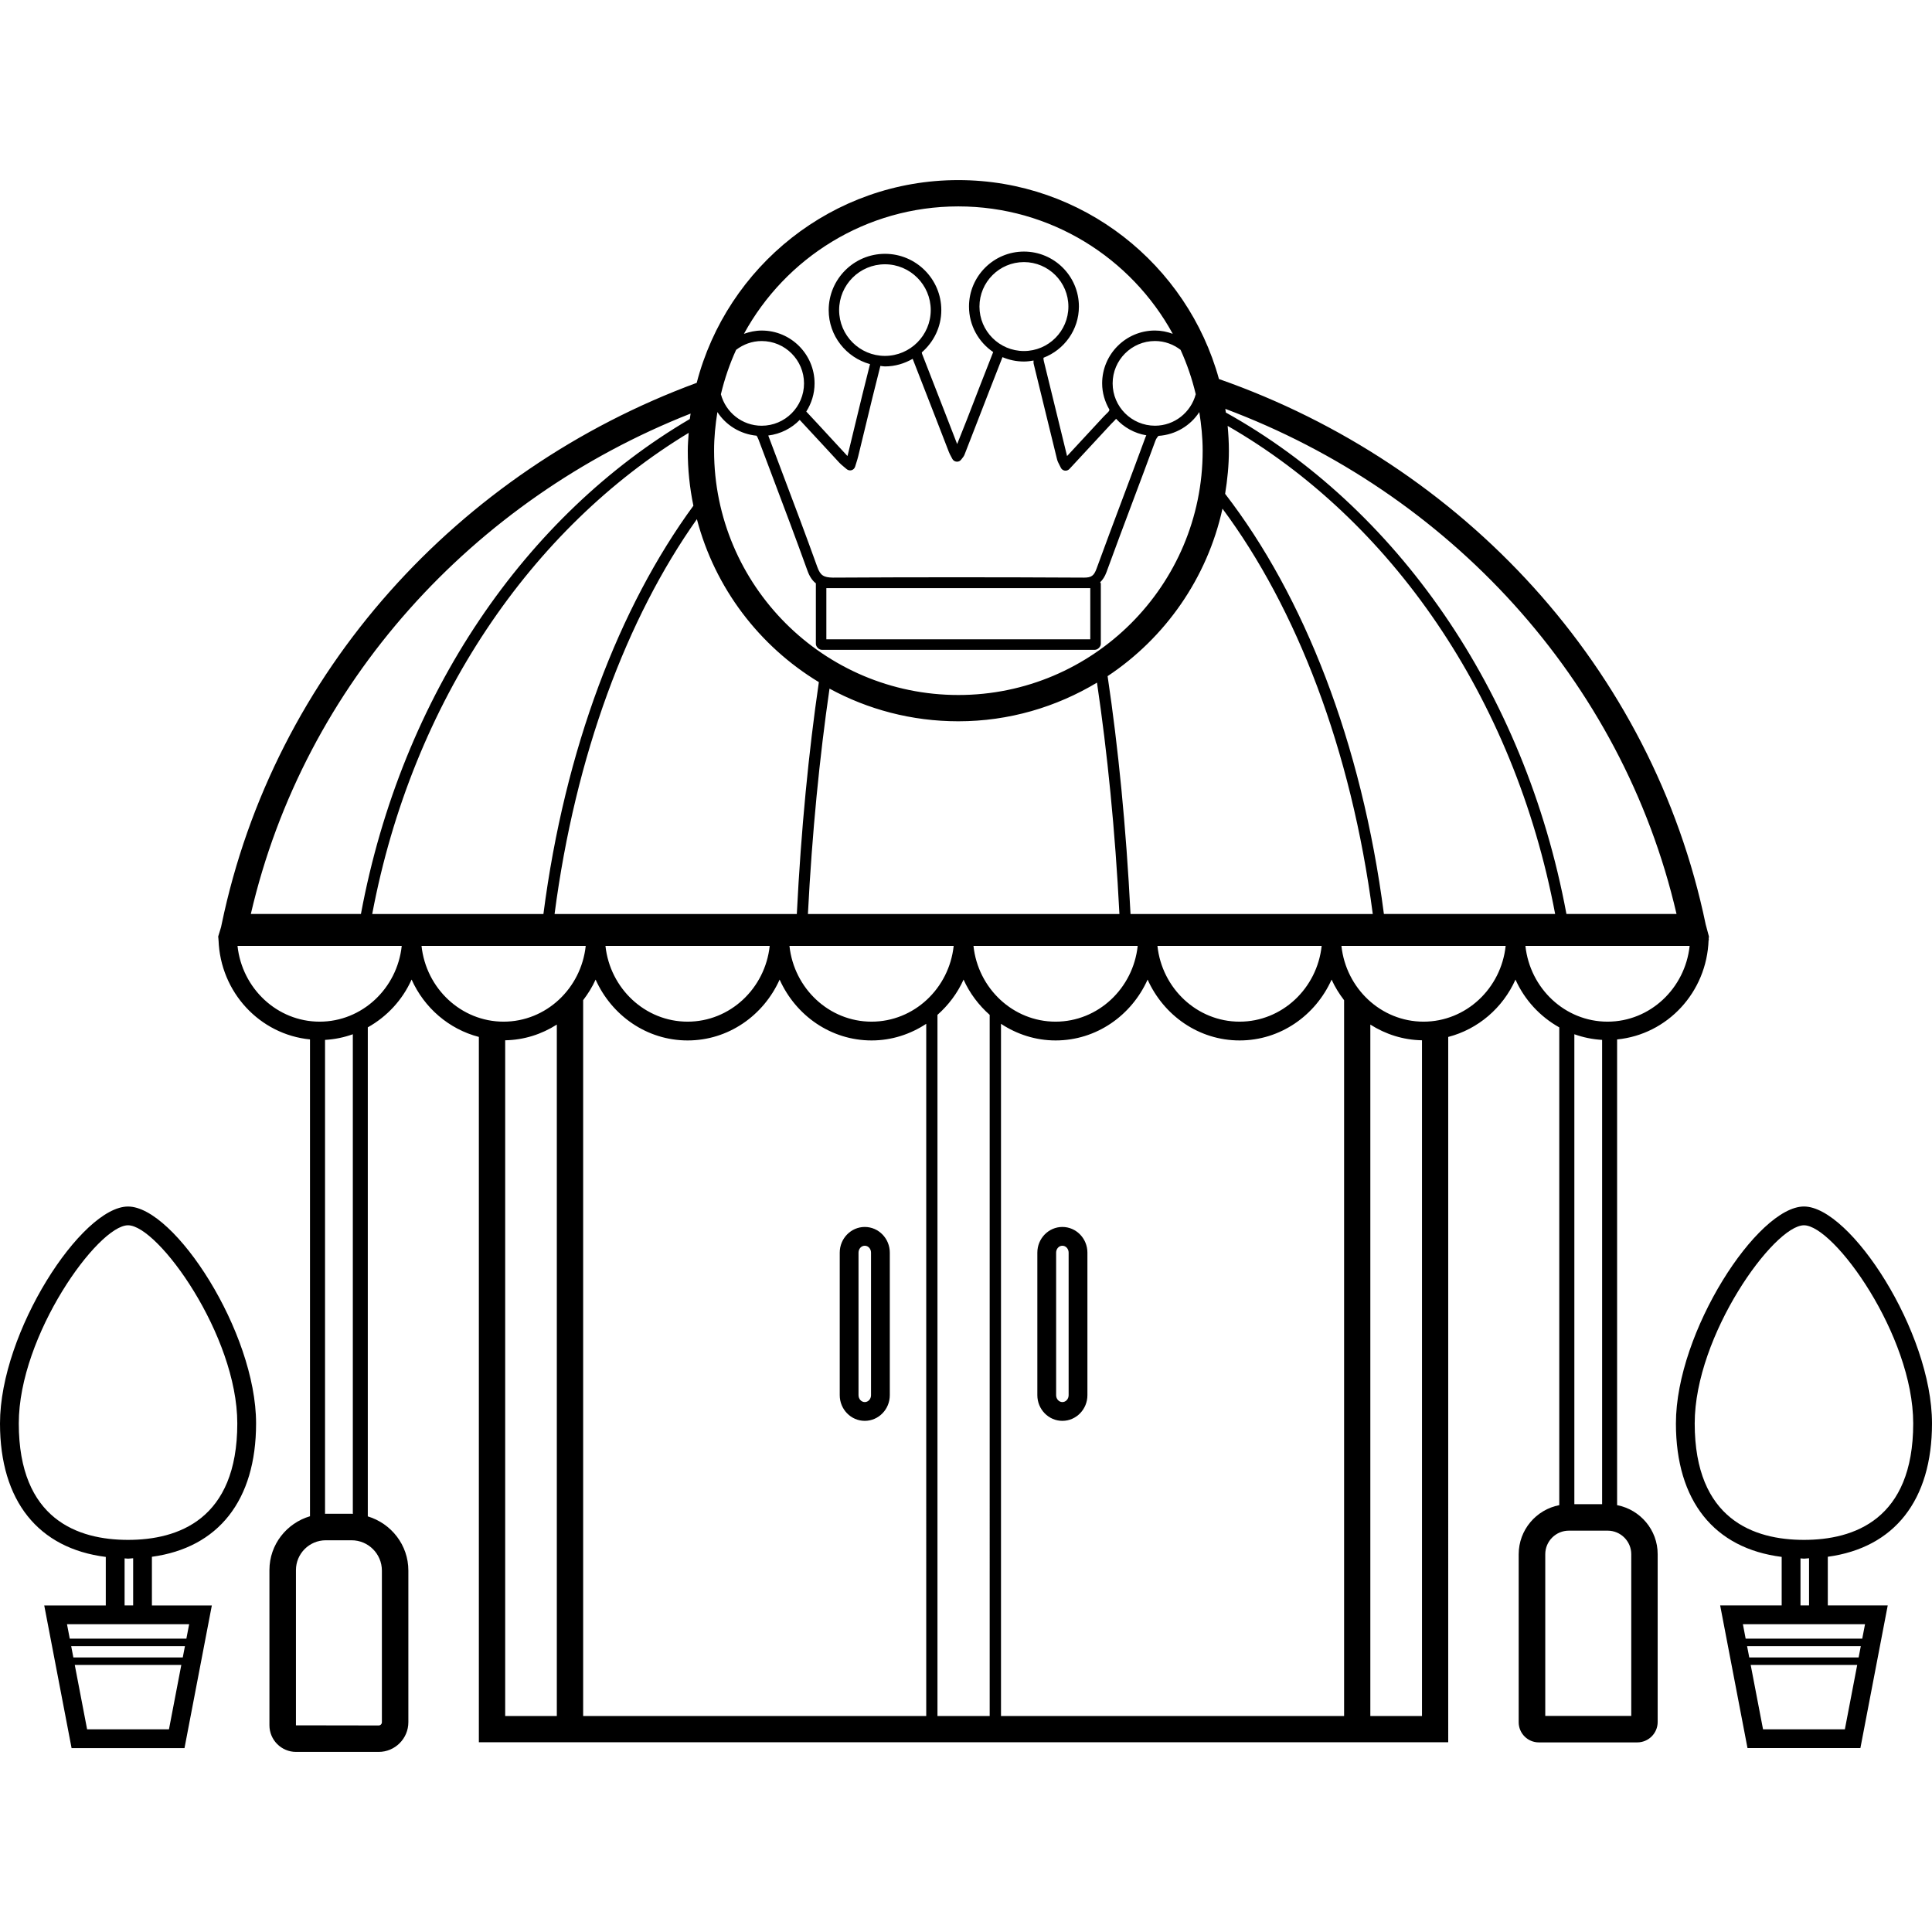 <?xml version="1.0" encoding="iso-8859-1"?>
<!-- Uploaded to: SVG Repo, www.svgrepo.com, Generator: SVG Repo Mixer Tools -->
<svg fill="#000000" height="800px" width="800px" version="1.1" id="Layer_1" xmlns="http://www.w3.org/2000/svg" xmlns:xlink="http://www.w3.org/1999/xlink" 
	 viewBox="0 0 291.704 291.704" xml:space="preserve">
<g>
	<g>
		<g>
			<path d="M126.788,189.128v21.524c0,2.136,1.696,3.876,3.78,3.876s3.78-1.74,3.78-3.876v-21.524c0-2.136-1.696-3.876-3.78-3.876
				S126.788,186.992,126.788,189.128z M131.512,189.128v21.524c0,0.576-0.42,1.04-0.944,1.04s-0.944-0.468-0.944-1.04v-21.524
				c0-0.576,0.42-1.04,0.944-1.04S131.512,188.556,131.512,189.128z"/>
			<path d="M160.404,185.252c-2.084,0-3.78,1.74-3.78,3.876v21.524c0,2.136,1.696,3.876,3.78,3.876s3.78-1.74,3.78-3.876v-21.524
				C164.184,186.992,162.488,185.252,160.404,185.252z M161.348,210.652c0,0.576-0.42,1.04-0.944,1.04s-0.944-0.468-0.944-1.04
				v-21.524c0-0.576,0.42-1.04,0.944-1.04s0.944,0.468,0.944,1.04V210.652z"/>
			<path d="M244.16,227.256V156.94c7.584-0.744,13.548-7.112,13.812-15.012h0.052l-0.036-0.172c0.004-0.124,0.036-0.236,0.036-0.36
				l-0.492-1.832c-8.044-38.772-36.724-69.456-73.488-82.336c-4.76-17.284-20.572-30.036-39.352-30.036
				c-18.984,0-34.936,13.032-39.5,30.612c-35.92,13.236-63.804,43.604-71.728,81.76l-0.088,0.416l-0.432,1.416
				c0,0.152,0.04,0.292,0.044,0.44l-0.02,0.088h0.028c0.264,7.896,6.228,14.268,13.808,15.012v71.996
				c-3.524,1.036-6.124,4.268-6.124,8.124v23.436c0,2.216,1.804,4.02,4.02,4.02h12.468c2.476,0,4.488-2.012,4.488-4.488v-22.892
				c0-3.872-2.596-7.116-6.124-8.18v-73.84c2.896-1.62,5.232-4.128,6.612-7.216c1.912,4.272,5.632,7.488,10.156,8.664v106.496
				h11.764h122.828h11.768V156.564c4.524-1.176,8.244-4.388,10.156-8.66c1.38,3.088,3.72,5.596,6.612,7.216v72.136
				c-3.484,0.672-6.128,3.736-6.128,7.416v25.364c0,1.676,1.364,3.04,3.04,3.04h14.86c1.7,0,3.084-1.38,3.084-3.08v-25.328
				C250.292,230.992,247.648,227.928,244.16,227.256z M253.132,137.996h-16.624c-6.32-33.988-25.864-61.492-51.42-75.708
				c-0.028-0.184-0.056-0.372-0.084-0.556C218.652,74.336,244.9,102.508,253.132,137.996z M184.576,76.8
				c11.176,15.032,19.436,36.3,22.692,61.2h-36.576v-0.004c-0.664-13.144-1.86-25.184-3.46-35.908
				C175.92,96.316,182.268,87.308,184.576,76.8z M199.552,142.816c-0.688,6.424-5.984,11.44-12.396,11.44
				c-6.416,0-11.712-5.016-12.4-11.44H199.552z M169.016,138h-47.032c0.628-12.288,1.764-23.708,3.26-34.028
				c5.788,3.144,12.412,4.932,19.448,4.932c7.656,0,14.804-2.156,20.936-5.836C167.192,113.616,168.372,125.352,169.016,138z
				 M180.54,59.52c-0.728,2.732-3.196,4.756-6.156,4.756c-3.524,0-6.392-2.868-6.392-6.392c0-3.524,2.868-6.396,6.392-6.396
				c1.456,0,2.784,0.508,3.864,1.332C179.22,54.956,179.988,57.196,180.54,59.52z M163.664,87.212h-0.028
				c-13.356-0.072-25.752-0.068-37.884,0c-1.392-0.028-1.884-0.324-2.344-1.592c-1.736-4.832-3.552-9.64-5.368-14.444l-2.028-5.376
				c-0.004-0.012-0.012-0.028-0.016-0.044c1.856-0.232,3.512-1.076,4.748-2.356c1.184,1.26,2.356,2.532,3.524,3.8l2.444,2.648
				c0.196,0.212,0.42,0.4,0.692,0.624l0.424,0.356c0.204,0.18,0.492,0.236,0.74,0.168c0.256-0.076,0.46-0.276,0.54-0.532l0.176-0.56
				c0.124-0.396,0.224-0.716,0.3-1.04l1.016-4.188c0.756-3.148,1.52-6.292,2.324-9.428c0.228,0.024,0.448,0.076,0.688,0.076
				c1.532,0,2.948-0.436,4.188-1.148c1.22,3.104,2.424,6.216,3.632,9.328l1.836,4.744c0.088,0.228,0.204,0.444,0.34,0.696
				l0.176,0.332c0.124,0.248,0.368,0.408,0.644,0.428c0.28,0.036,0.54-0.1,0.704-0.32l0.16-0.204
				c0.12-0.152,0.248-0.312,0.336-0.532l1.824-4.692c1.296-3.348,2.592-6.692,3.908-10.032c0.996,0.424,2.092,0.66,3.24,0.66
				c0.496,0,0.98-0.064,1.452-0.148c0.016,0.156-0.024,0.324,0.012,0.468c0.66,2.664,1.308,5.332,1.956,8l1.572,6.424
				c0.076,0.312,0.212,0.576,0.356,0.852c0.068,0.128,0.14,0.264,0.216,0.428c0.108,0.24,0.336,0.408,0.596,0.448
				c0.248,0.044,0.52-0.052,0.704-0.244l6.332-6.832c0.088-0.096,0.188-0.188,0.284-0.284c0.144-0.136,0.288-0.3,0.432-0.464
				c1.18,1.292,2.764,2.192,4.564,2.492c-0.048,0.104-0.096,0.2-0.136,0.312c-1.128,3.076-2.28,6.144-3.432,9.212
				c-1.328,3.532-2.652,7.064-3.944,10.608C165.172,86.932,164.784,87.212,163.664,87.212z M164.616,88.804v7.724h-39.848v-7.724
				h0.94h0.048H164.616z M126.696,46.82c0-3.816,3.1-6.916,6.916-6.916c3.812,0,6.916,3.104,6.916,6.916s-3.104,6.916-6.916,6.916
				S126.696,50.636,126.696,46.82z M147.884,46.288c0-3.704,3.012-6.716,6.716-6.716c3.7,0,6.712,3.012,6.712,6.716
				c0,3.7-3.012,6.712-6.712,6.712C150.896,53,147.884,49.988,147.884,46.288z M144.692,31.164c13.948,0,26.108,7.784,32.376,19.236
				c-0.844-0.304-1.736-0.496-2.684-0.496c-4.4,0-7.976,3.58-7.976,7.98c0,1.444,0.416,2.78,1.088,3.948
				c-0.008,0.04,0.004,0.1-0.008,0.132c-0.068,0.168-0.288,0.38-0.504,0.584c-0.12,0.116-0.244,0.232-0.352,0.352l-5.52,5.96
				l-1.548-6.332c-0.648-2.668-1.296-5.34-1.96-8.008c-0.068-0.264-0.064-0.388-0.044-0.508c3.112-1.196,5.34-4.2,5.34-7.728
				c0-4.58-3.724-8.3-8.296-8.3c-4.58,0-8.3,3.724-8.3,8.3c0,2.852,1.448,5.372,3.648,6.868c-0.004,0.012,0,0.016-0.004,0.028
				c-1.34,3.396-2.656,6.796-3.972,10.2l-1.46,3.668l-1.596-4.12c-1.228-3.164-2.452-6.328-3.692-9.48
				c-0.04-0.1-0.036-0.168-0.048-0.244c1.788-1.56,2.944-3.824,2.944-6.38c0-4.688-3.812-8.5-8.504-8.5c-4.688,0-8.5,3.816-8.5,8.5
				c0,3.9,2.652,7.16,6.24,8.156c-0.796,3.104-1.548,6.216-2.3,9.332l-1.012,4.188c-0.032,0.116-0.064,0.232-0.096,0.352
				l-0.072-0.076l-2.44-2.64c-1.228-1.336-2.46-2.672-3.704-3.996c0.784-1.236,1.252-2.688,1.252-4.252c0-4.4-3.58-7.98-7.98-7.98
				c-0.948,0-1.84,0.196-2.684,0.496C118.584,38.948,130.744,31.164,144.692,31.164z M111.14,52.824
				c1.076-0.824,2.404-1.332,3.86-1.332c3.528,0,6.396,2.868,6.396,6.396S118.528,64.28,115,64.28c-2.96,0-5.428-2.028-6.156-4.756
				C109.4,57.196,110.168,54.956,111.14,52.824z M108.316,62.216c1.288,1.984,3.44,3.328,5.916,3.568
				c0.1,0.16,0.196,0.32,0.292,0.58l2.028,5.376c1.812,4.8,3.624,9.596,5.36,14.42c0.32,0.888,0.736,1.504,1.284,1.928
				c0,0.012-0.012,0.02-0.012,0.028v9.096c0,0.436,0.46,0.9,0.9,0.9h41.224c0.436,0,0.9-0.46,0.9-0.9v-9.096
				c0-0.072-0.072-0.132-0.096-0.204c0.38-0.376,0.7-0.848,0.944-1.512c1.288-3.536,2.612-7.064,3.936-10.588
				c1.156-3.072,2.308-6.144,3.44-9.224c0.116-0.324,0.28-0.56,0.48-0.776c2.58-0.172,4.828-1.544,6.164-3.592
				c0.304,1.904,0.508,3.844,0.508,5.832c0,20.336-16.548,36.884-36.884,36.884s-36.884-16.548-36.884-36.884
				C107.812,66.06,108.012,64.12,108.316,62.216z M105.22,78.384c2.72,10.396,9.432,19.172,18.416,24.608
				c-1.532,10.5-2.684,22.228-3.328,35.008H83.732C86.872,113.992,94.648,93.316,105.22,78.384z M116.216,142.816
				c-0.688,6.424-5.984,11.44-12.4,11.44c-6.416,0-11.712-5.016-12.4-11.44H116.216z M104.272,62.444
				c-0.04,0.276-0.092,0.544-0.124,0.824c-24.692,14.488-43.476,41.524-49.652,74.728H37.872
				C45.96,103.124,71.468,75.36,104.272,62.444z M57.66,237.14v22.892c0,0.268-0.22,0.488-0.488,0.488l-12.488-0.02v-23.436
				c0-2.484,2.02-4.504,4.504-4.504h3.892C55.608,232.556,57.66,234.612,57.66,237.14z M49.076,228.568v-71.56
				c1.464-0.08,2.868-0.376,4.196-0.852v72.42c-0.064,0-0.124-0.02-0.192-0.02h-3.892C49.148,228.556,49.112,228.568,49.076,228.568
				z M48.26,154.256c-6.416,0-11.712-5.016-12.4-11.44h24.796C59.972,149.24,54.672,154.256,48.26,154.256z M56.2,138
				c6.052-32.116,24.084-58.3,47.78-72.644c-0.06,0.896-0.136,1.788-0.136,2.696c-0.004,2.844,0.292,5.62,0.848,8.304
				C93.504,91.644,85.28,113.044,82.048,138H56.2z M84.072,259.092h-7.796V157.068c2.864-0.048,5.52-0.92,7.796-2.372V259.092z
				 M76.036,154.256c-6.408,0-11.708-5.016-12.392-11.44h24.792C87.748,149.24,82.452,154.256,76.036,154.256z M139.848,259.092
				h-51.8V151.02H88.04c0.736-0.964,1.384-1.992,1.888-3.116c2.42,5.404,7.72,9.188,13.892,9.188s11.472-3.784,13.892-9.188
				c2.42,5.404,7.716,9.188,13.888,9.188c3.04,0,5.86-0.94,8.248-2.512V259.092z M131.592,154.256
				c-6.412,0-11.708-5.016-12.396-11.44h24.796C143.304,149.24,138.008,154.256,131.592,154.256z M149.428,259.092h-7.884V153.228
				c1.656-1.468,3.016-3.26,3.94-5.324c0.924,2.064,2.288,3.86,3.944,5.328V259.092z M146.98,142.816h24.796
				c-0.688,6.424-5.984,11.44-12.4,11.44C152.96,154.256,147.664,149.24,146.98,142.816z M202.94,259.092h-51.804V154.58
				c2.384,1.572,5.204,2.512,8.244,2.512c6.172,0,11.472-3.784,13.892-9.188c2.42,5.404,7.72,9.188,13.892,9.188
				c6.168,0,11.468-3.784,13.888-9.188c0.504,1.124,1.152,2.152,1.888,3.116V259.092z M214.7,259.092h-7.8V154.696
				c2.28,1.452,4.936,2.324,7.8,2.372V259.092z M214.936,154.256c-6.416,0-11.712-5.016-12.4-11.44h24.796
				C226.648,149.24,221.348,154.256,214.936,154.256z M208.948,137.996c-3.36-25.94-12.1-48.06-23.972-63.436
				c0.344-2.128,0.568-4.292,0.568-6.512c0-1.264-0.076-2.512-0.188-3.744c24.528,14.108,43.256,40.816,49.448,73.692H208.948z
				 M230.316,142.816h24.796c-0.688,6.424-5.984,11.44-12.4,11.44C236.296,154.256,231.004,149.24,230.316,142.816z
				 M241.896,157.008v70.104h-4.192v-70.956C239.032,156.632,240.432,156.924,241.896,157.008z M246.296,259.076h-0.004h-12.98
				v-24.408c0-1.964,1.596-3.56,3.56-3.56h5.864c1.96,0,3.56,1.596,3.56,3.56V259.076z"/>
			<path d="M19.332,182.168C12.332,182.168,0,201.1,0,214.92c0,11.724,5.8,18.872,15.972,20.152v7.328H6.68l4.128,21.54h17.048
				l4.128-21.54h-9.048v-7.348c10.024-1.364,15.728-8.5,15.728-20.132C38.664,201.1,26.332,182.168,19.332,182.168z M25.512,261.1
				h-12.36l-1.864-9.72h16.088L25.512,261.1z M27.596,250.248h-16.52l-0.328-1.704h17.176L27.596,250.248z M28.56,245.232
				l-0.42,2.18H10.532l-0.416-2.18H28.56z M18.812,242.396v-7.104c0.184,0.004,0.34,0.04,0.524,0.04c0.272,0,0.504-0.052,0.768-0.06
				v7.124H18.812z M19.332,232.5c-7.528,0-16.496-3.048-16.496-17.584c0-13.292,11.96-29.916,16.496-29.916
				c4.536,0,16.496,16.624,16.496,29.916C35.828,229.448,26.86,232.5,19.332,232.5z"/>
			<path d="M291.704,214.916c0-13.816-12.332-32.752-19.332-32.752s-19.332,18.932-19.332,32.752
				c0,11.724,5.796,18.872,15.968,20.152v7.328h-9.288l4.128,21.54h17.044l4.128-21.54h-9.048v-7.348
				C286.004,233.688,291.704,226.552,291.704,214.916z M278.548,261.1h-12.356l-1.864-9.72h16.084L278.548,261.1z M280.628,250.248
				h-16.516l-0.328-1.704h17.172L280.628,250.248z M281.592,245.232l-0.42,2.18h-17.604l-0.416-2.18H281.592z M271.848,242.396
				v-7.104c0.184,0.004,0.34,0.04,0.528,0.04c0.268,0,0.5-0.052,0.764-0.06v7.124H271.848z M272.372,232.5
				c-7.528,0-16.496-3.052-16.496-17.584c0-13.292,11.96-29.916,16.496-29.916s16.496,16.624,16.496,29.916
				C288.868,229.448,279.9,232.5,272.372,232.5z"/>
		</g>
	</g>
</g>
</svg>
